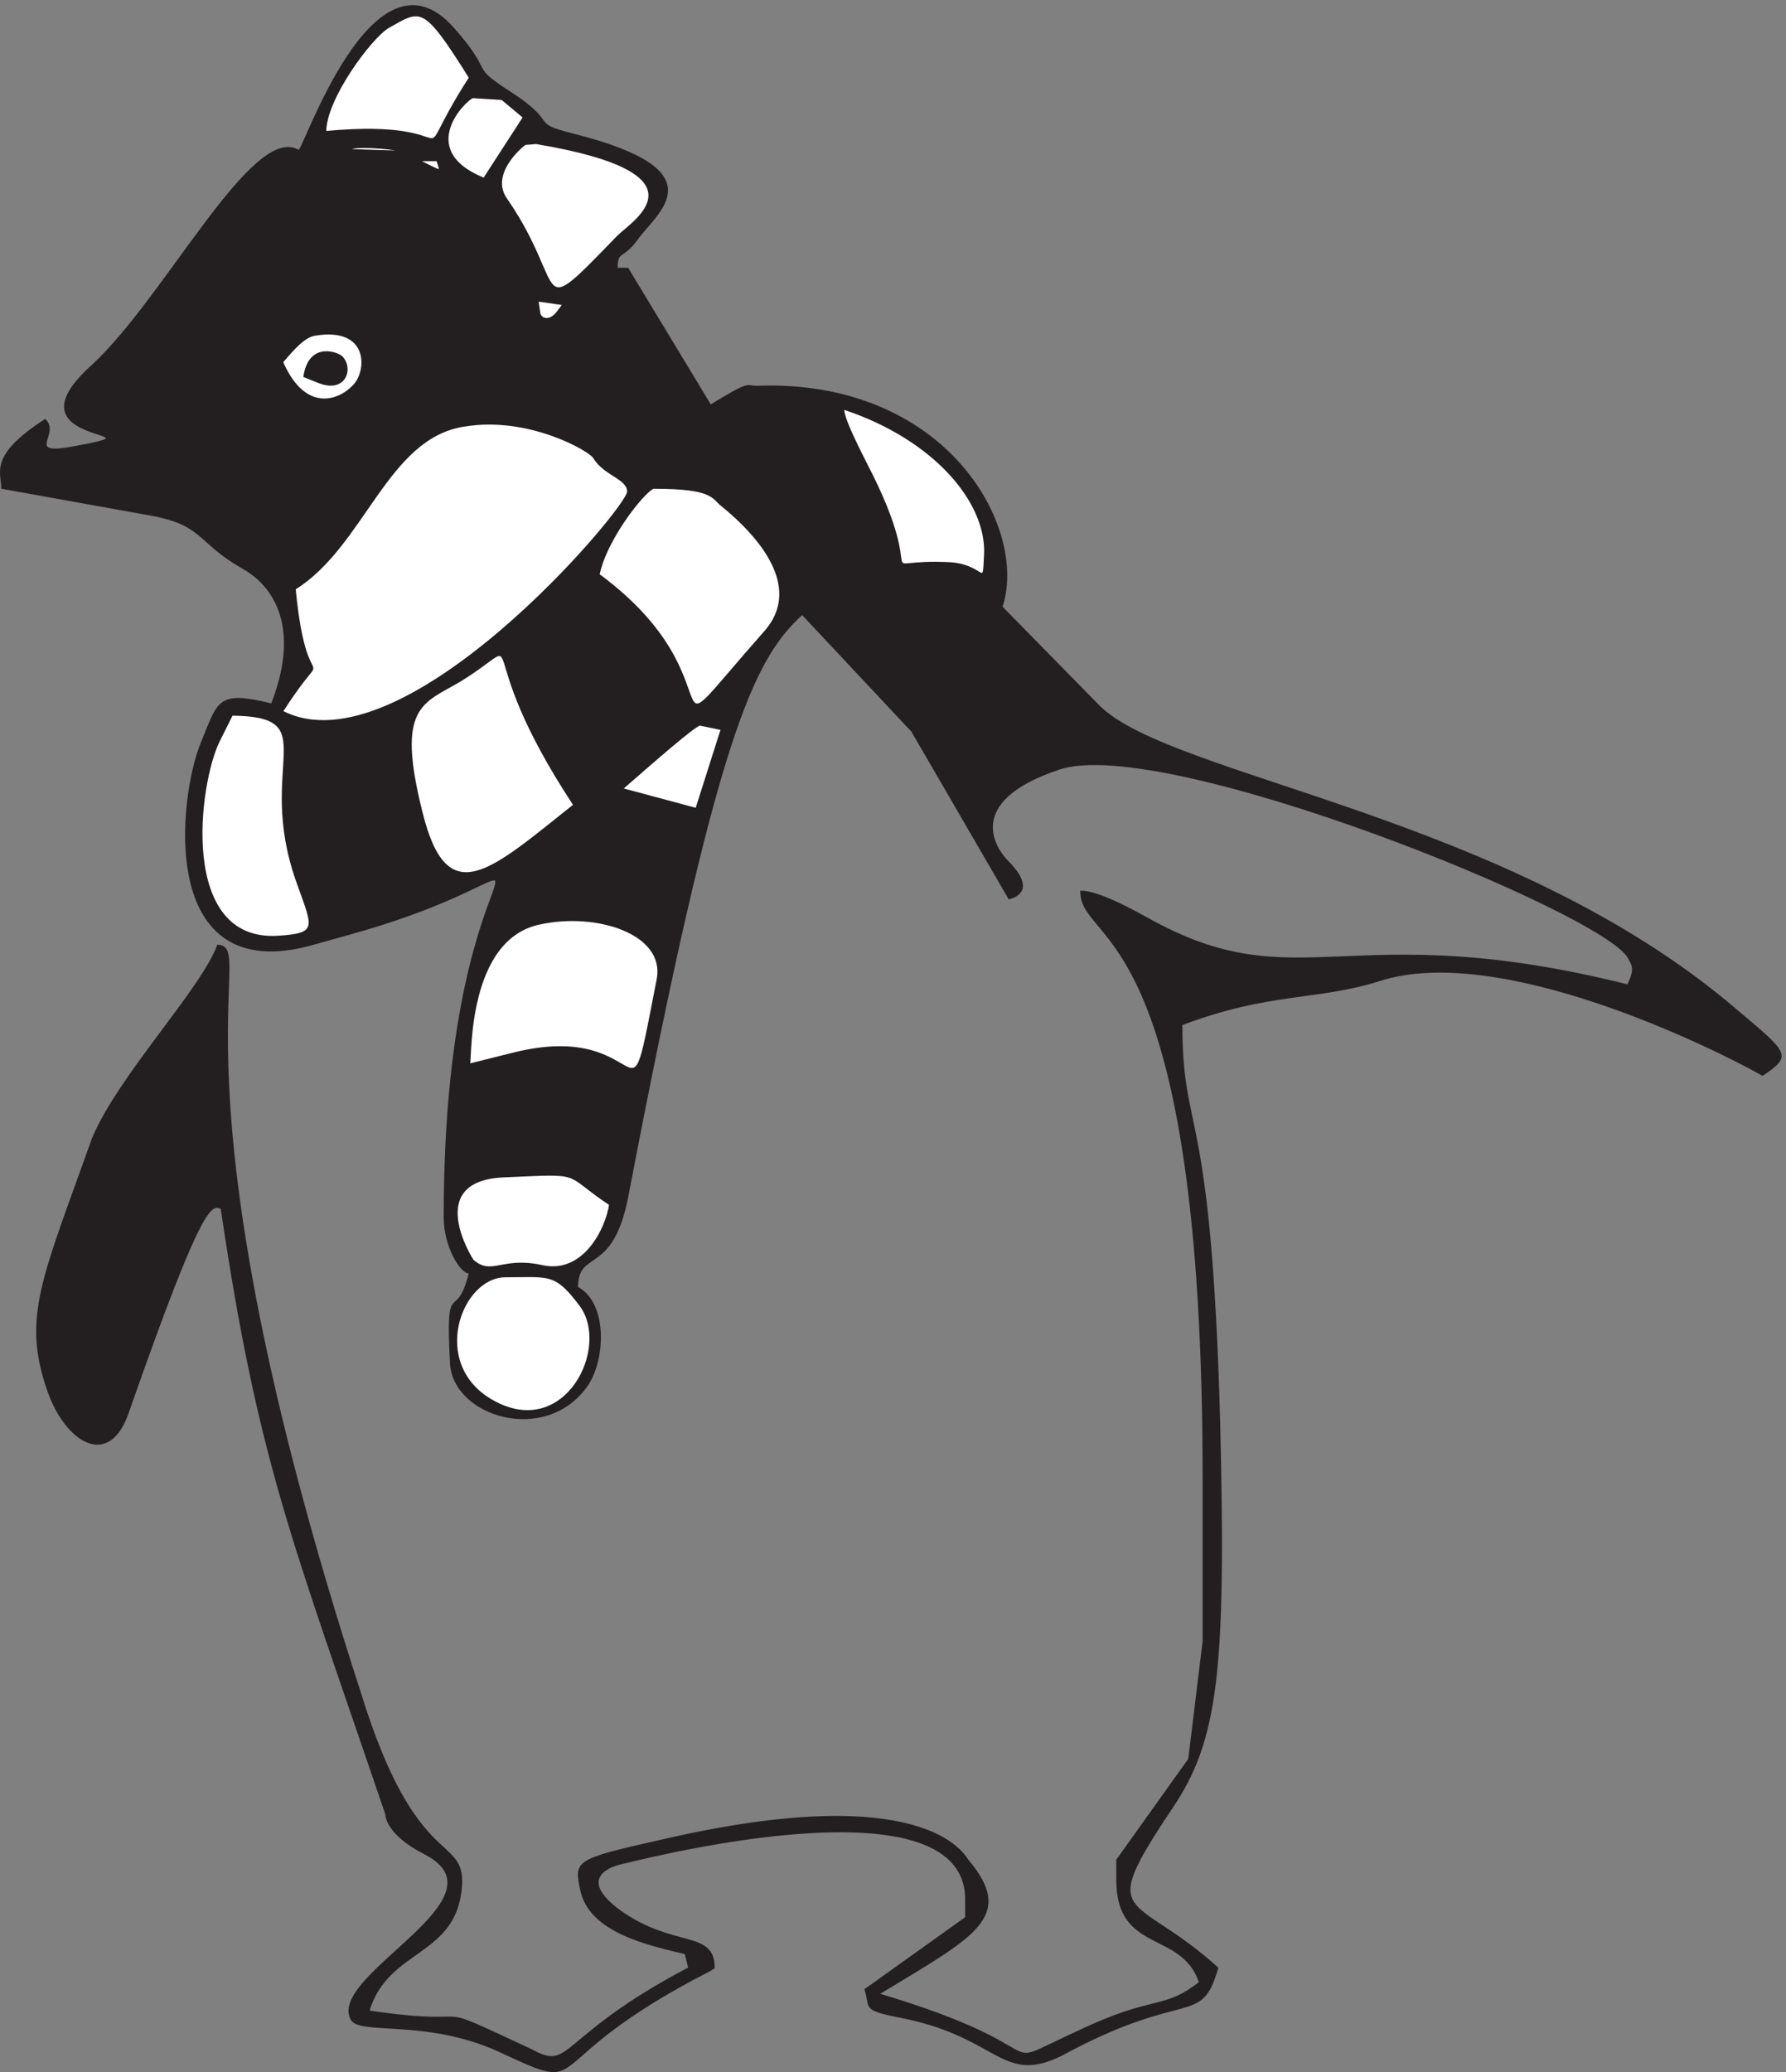 <svg xmlns="http://www.w3.org/2000/svg" xml:space="preserve" width="299.809" height="347.669"><rect width="100%" height="100%" fill="#808080" stroke="none"/><path d="M572.219 2578.96c53.332-60.19 16.945-45.39 71.386-80.64 63.614-40.91 21.668-38.58 80.696-53.37 183.75-46.56 104.304-97.61 79.445-132.86-18.195-24.94-25-12.47-25-36.25h13.609l104.446-172.59c52.082 31.76 44.168 23.78 57.777 23.78 239.582 9.14 342.772-178.25 309.872-278.18l122.63-124.88c90.69-90.95 516.38-137.51 803.47-382.76 65.83-55.71 71.53-57.87 34.03-82.97-64.59 36.41-332.5 168.1-483.48 119.38-79.44-25.11-138.47-13.63-249.58-55.7 0-144.16 36.25-90.79 47.64-499.658 7.92-317.922-2.36-404.211-61.39-490.512-96.39-144.328-47.64-103.418 59.03-199.859-21.53-74.989-38.47-23.95-197.36-110.239-73.89-36.25-78.34 21.61-195.28 46.547-57.92 11.313-44.31 11.313-52.21 36.422l127.07 90.781v22.778c0 161.121-431.247 45.402-434.579 45.402-20.418-4.492-54.586-21.621-1.25-60.203 67.082-47.719 118.055-23.938 118.055-71.488l-5.695-3.5C665.273 10.34 753.746-30.57 628.883 27.301c-93.055 42.07-178.192 19.289-186.11 40.898-26.109 55.703 202.082 152.141 93.055 207.852-48.75 24.941-48.75 48.879-48.75 49.879-118.055 347.511-160.137 442.961-207.777 764.37-12.5 3.32-21.528 16.96-116.805-255.57-25-75.988-80.695-37.41-102.223 26.11-31.804 91.949-6.804 139.67 56.805 317.92 32.918 78.48 137.223 187.39 157.777 243.09 50.973-1.16-75-158.96 180.418-944.78 69.168-223.8 130.555-177.25 127.082-240.757-5.691-90.793-93.054-78.321-116.941-158.961C619.855 54.57 526.801 95.469 670.828 28.46c52.223-28.43 30.695 14.8 198.613 103.43l-4.445 18.121c-47.641 11.308-120.277 27.269-131.668 79.48-7.914 37.41-9.027 38.578 102.086 63.52 329.166 76.148 380.286-16.961 385.966-24.942 61.25-72.668 6.82-96.441-112.36-169.11C1353.05 26.13 1241.8-2.128 1362.08 52.41c95.27 45.39 105.55 24.942 152.08 61.192-22.64 67-104.45 36.41-104.45 129.519v24.949l90.84 127.2 18.19 148.812v196.367c1.11 716.651-154.44 680.241-154.44 749.571 11.39 0 32.91-5.65 84.03-34.08 190.69-106.75 250.83 4.49 606.11-84.14 11.25 21.62 4.44 27.27 1.11 34.09-28.47 56.86-585.7 282.83-718.47 238.6-123.75-40.9-79.45-102.26-65.84-115.89 32.92-32.92 15.97-44.23 2.36-47.72l-122.64 211.17-138.47 147.65c-62.357-56.7-108.885-152.14-220.135-733.61-19.304-102.09-63.609-65.84-63.609-115.719 37.5-19.289 35.277-91.949 11.387-125.039-52.219-72.672-167.914-37.422-171.387 29.59-5.695 113.568 6.805 46.558 23.887 113.568-11.387 0-31.805 34.09-31.805 70.33 0 536.07 207.641 448.62-118.055 357.83l-48.75-13.64c-195.277-54.53-168.054 186.23-139.722 254.41 21.668 52.21 19.304 65.84 88.613 48.72 48.75 125.04-26.113 165.77-36.391 171.59-57.777 32.92-48.75 54.37-114.582 66.84L2.355 1998.66c0 20.45-15.832 40.91 54.586 86.3 19.305-18.13-28.472-46.56 37.36-34.09 124.863 22.78-90.696 0 20.418 101.09 93.054 84.14 204.304 307.78 262.222 272.53 5.692-3.32 94.164 269.2 195.278 154.47" style="fill:#231f20;fill-opacity:1;fill-rule:evenodd;stroke:none" transform="matrix(.133 0 0 -.133 .001 347.733)"/><path d="M572.219 2578.96c53.332-60.19 16.945-45.39 71.386-80.64 63.614-40.91 21.668-38.58 80.696-53.37 183.75-46.56 104.304-97.61 79.445-132.86-18.195-24.94-25-12.47-25-36.25h13.609l104.446-172.59c52.082 31.76 44.168 23.78 57.777 23.78 239.582 9.14 342.772-178.25 309.872-278.18l122.63-124.88c90.69-90.95 516.38-137.51 803.47-382.76 65.83-55.71 71.53-57.87 34.03-82.97-64.59 36.41-332.5 168.1-483.48 119.38-79.44-25.11-138.47-13.63-249.58-55.7 0-144.16 36.25-90.79 47.64-499.658 7.92-317.922-2.36-404.211-61.39-490.512-96.39-144.328-47.64-103.418 59.03-199.859-21.53-74.989-38.47-23.95-197.36-110.239-73.89-36.25-78.34 21.61-195.28 46.547-57.92 11.313-44.31 11.313-52.21 36.422l127.07 90.781v22.778c0 161.121-431.247 45.402-434.579 45.402-20.418-4.492-54.586-21.621-1.25-60.203 67.082-47.719 118.055-23.938 118.055-71.488l-5.695-3.5C665.273 10.34 753.746-30.57 628.883 27.301c-93.055 42.07-178.192 19.289-186.11 40.898-26.109 55.703 202.082 152.141 93.055 207.852-48.75 24.941-48.75 48.879-48.75 49.879-118.055 347.511-160.137 442.961-207.777 764.37-12.5 3.32-21.528 16.96-116.805-255.57-25-75.988-80.695-37.41-102.223 26.11-31.804 91.949-6.804 139.67 56.805 317.92 32.918 78.48 137.223 187.39 157.777 243.09 50.973-1.16-75-158.96 180.418-944.78 69.168-223.8 130.555-177.25 127.082-240.757-5.691-90.793-93.054-78.321-116.941-158.961C619.855 54.57 526.801 95.469 670.828 28.46c52.223-28.43 30.695 14.8 198.613 103.43l-4.445 18.121c-47.641 11.308-120.277 27.269-131.668 79.48-7.914 37.41-9.027 38.578 102.086 63.52 329.166 76.148 380.286-16.961 385.966-24.942 61.25-72.668 6.82-96.441-112.36-169.11C1353.05 26.13 1241.8-2.128 1362.08 52.41c95.27 45.39 105.55 24.942 152.08 61.192-22.64 67-104.45 36.41-104.45 129.519v24.949l90.84 127.2 18.19 148.812v196.367c1.11 716.651-154.44 680.241-154.44 749.571 11.39 0 32.91-5.65 84.03-34.08 190.69-106.75 250.83 4.49 606.11-84.14 11.25 21.62 4.44 27.27 1.11 34.09-28.47 56.86-585.7 282.83-718.47 238.6-123.75-40.9-79.45-102.26-65.84-115.89 32.92-32.92 15.97-44.23 2.36-47.72l-122.64 211.17-138.47 147.65c-62.357-56.7-108.885-152.14-220.135-733.61-19.304-102.09-63.609-65.84-63.609-115.719 37.5-19.289 35.277-91.949 11.387-125.039-52.219-72.672-167.914-37.422-171.387 29.59-5.695 113.568 6.805 46.558 23.887 113.568-11.387 0-31.805 34.09-31.805 70.33 0 536.07 207.641 448.62-118.055 357.83l-48.75-13.64c-195.277-54.53-168.054 186.23-139.722 254.41 21.668 52.21 19.304 65.84 88.613 48.72 48.75 125.04-26.113 165.77-36.391 171.59-57.777 32.92-48.75 54.37-114.582 66.84L2.355 1998.66c0 20.45-15.832 40.91 54.586 86.3 19.305-18.13-28.472-46.56 37.36-34.09 124.863 22.78-90.696 0 20.418 101.09 93.054 84.14 204.304 307.78 262.222 272.53 5.692-3.32 94.164 269.2 195.278 154.47z" style="fill:none;stroke:#231f20;stroke-width:1.667;stroke-linecap:butt;stroke-linejoin:miter;stroke-miterlimit:10;stroke-dasharray:none;stroke-opacity:1" transform="matrix(.133 0 0 -.133 .001 347.733)"/><path d="M490.441 2580.08c-21.57-12.48-79.472-89.66-79.472-131.65 195.277 18.16 96.508-64.68 181.656 68.11-59.035 94.18-61.312 86.24-102.184 63.54" style="fill:#fff;fill-opacity:1;fill-rule:evenodd;stroke:none" transform="matrix(.133 0 0 -.133 .001 347.733)"/><path d="M490.441 2580.08c-21.57-12.48-79.472-89.66-79.472-131.65 195.277 18.16 96.508-64.68 181.656 68.11-59.035 94.18-61.312 86.24-102.184 63.54z" style="fill:none;stroke:#231f20;stroke-width:1.667;stroke-linecap:butt;stroke-linejoin:miter;stroke-miterlimit:10;stroke-dasharray:none;stroke-opacity:1" transform="matrix(.133 0 0 -.133 .001 347.733)"/><path d="M597.145 2491.5c-6.817 0-76.04-65.8 13.613-102.09l49.933 77.13-27.238 22.69-36.308 2.27" style="fill:#fff;fill-opacity:1;fill-rule:evenodd;stroke:none" transform="matrix(.133 0 0 -.133 .001 347.733)"/><path d="M597.145 2491.5c-6.817 0-76.04-65.8 13.613-102.09l49.933 77.13-27.238 22.69z" style="fill:none;stroke:#231f20;stroke-width:1.667;stroke-linecap:butt;stroke-linejoin:miter;stroke-miterlimit:10;stroke-dasharray:none;stroke-opacity:1" transform="matrix(.133 0 0 -.133 .001 347.733)"/><path d="M662.941 2432.5c-2.269-1.12-47.668-37.46-22.707-70.39 77.164-112.38 29.516-158.93 139.582-45.4 18.168 18.16 121.43 79.47-103.261 116.93l-13.614-1.14" style="fill:#fff;fill-opacity:1;fill-rule:evenodd;stroke:none" transform="matrix(.133 0 0 -.133 .001 347.733)"/><path d="M662.941 2432.5c-2.269-1.12-47.668-37.46-22.707-70.39 77.164-112.38 29.516-158.93 139.582-45.4 18.168 18.16 121.43 79.47-103.261 116.93z" style="fill:none;stroke:#231f20;stroke-width:1.667;stroke-linecap:butt;stroke-linejoin:miter;stroke-miterlimit:10;stroke-dasharray:none;stroke-opacity:1" transform="matrix(.133 0 0 -.133 .001 347.733)"/><path d="m447.27 2428.02-9.079-2.26 72.637-2.26c-27.238 5.65-56.75 5.65-63.558 4.52" style="fill:#fff;fill-opacity:1;fill-rule:evenodd;stroke:none" transform="matrix(.133 0 0 -.133 .001 347.733)"/><path d="m447.27 2428.02-9.079-2.26 72.637-2.26c-27.238 5.65-56.75 5.65-63.558 4.52z" style="fill:none;stroke:#231f20;stroke-width:1.667;stroke-linecap:butt;stroke-linejoin:miter;stroke-miterlimit:10;stroke-dasharray:none;stroke-opacity:1" transform="matrix(.133 0 0 -.133 .001 347.733)"/><path d="M542.625 2405.19c14.73-6.83 13.602-7.97 9.066 6.83h-22.668l13.602-6.83" style="fill:#fff;fill-opacity:1;fill-rule:evenodd;stroke:none" transform="matrix(.133 0 0 -.133 .001 347.733)"/><path d="M542.625 2405.19c14.73-6.83 13.602-7.97 9.066 6.83h-22.668z" style="fill:none;stroke:#231f20;stroke-width:1.667;stroke-linecap:butt;stroke-linejoin:miter;stroke-miterlimit:10;stroke-dasharray:none;stroke-opacity:1" transform="matrix(.133 0 0 -.133 .001 347.733)"/><path d="M681.145 2219.05c2.265-7.94 13.574-10.21 22.621 2.27l6.785 9.08-31.664 4.54 2.258-15.89" style="fill:#fff;fill-opacity:1;fill-rule:evenodd;stroke:none" transform="matrix(.133 0 0 -.133 .001 347.733)"/><path d="M681.145 2219.05c2.265-7.94 13.574-10.21 22.621 2.27l6.785 9.08-31.664 4.54z" style="fill:none;stroke:#231f20;stroke-width:1.667;stroke-linecap:butt;stroke-linejoin:miter;stroke-miterlimit:10;stroke-dasharray:none;stroke-opacity:1" transform="matrix(.133 0 0 -.133 .001 347.733)"/><path d="M397.355 2191.82c-13.609-2.28-27.218-18.19-40.832-34.09 28.36-64.79 71.457-50.01 90.739-28.42 17.015 19.32 18.152 73.87-49.907 62.51" style="fill:#fff;fill-opacity:1;fill-rule:evenodd;stroke:none" transform="matrix(.133 0 0 -.133 .001 347.733)"/><path d="M397.355 2191.82c-13.609-2.28-27.218-18.19-40.832-34.09 28.36-64.79 71.457-50.01 90.739-28.42 17.015 19.32 18.152 73.87-49.907 62.51z" style="fill:none;stroke:#231f20;stroke-width:1.667;stroke-linecap:butt;stroke-linejoin:miter;stroke-miterlimit:10;stroke-dasharray:none;stroke-opacity:1" transform="matrix(.133 0 0 -.133 .001 347.733)"/><path d="M431.367 2164.55c14.738-14.8 4.535-46.67-30.613-31.87l-17.008 6.82c6.801 44.39 43.086 29.6 47.621 25.05" style="fill:#231f20;fill-opacity:1;fill-rule:evenodd;stroke:none" transform="matrix(.133 0 0 -.133 .001 347.733)"/><path d="M431.367 2164.55c14.738-14.8 4.535-46.67-30.613-31.87l-17.008 6.82c6.801 44.39 43.086 29.6 47.621 25.05z" style="fill:none;stroke:#231f20;stroke-width:1.667;stroke-linecap:butt;stroke-linejoin:miter;stroke-miterlimit:10;stroke-dasharray:none;stroke-opacity:1" transform="matrix(.133 0 0 -.133 .001 347.733)"/><path d="M1094.21 2028.19c83.97-162.39-4.53-118.1 105.52-123.78 44.25-3.4 40.84-34.06 43.12 10.23 3.4 66.99-64.67 146.49-178.13 183.95 0-6.82 3.4-19.31 29.49-70.4" style="fill:#fff;fill-opacity:1;fill-rule:evenodd;stroke:none" transform="matrix(.133 0 0 -.133 .001 347.733)"/><path d="M1094.21 2028.19c83.97-162.39-4.53-118.1 105.52-123.78 44.25-3.4 40.84-34.06 43.12 10.23 3.4 66.99-64.67 146.49-178.13 183.95 0-6.82 3.4-19.31 29.49-70.4z" style="fill:none;stroke:#231f20;stroke-width:1.667;stroke-linecap:butt;stroke-linejoin:miter;stroke-miterlimit:10;stroke-dasharray:none;stroke-opacity:1" transform="matrix(.133 0 0 -.133 .001 347.733)"/><path d="M585.801 2077.14c-97.629-14.76-125.985-151.07-213.395-205.6 14.762-156.76 48.813-53.4-15.883-154.5 153.223-78.36 435.832 256.74 435.832 277.19 0 17.02-29.5 20.44-43.117 43.15-5.695 9.11-82.863 53.4-163.437 39.76" style="fill:#fff;fill-opacity:1;fill-rule:evenodd;stroke:none" transform="matrix(.133 0 0 -.133 .001 347.733)"/><path d="M585.801 2077.14c-97.629-14.76-125.985-151.07-213.395-205.6 14.762-156.76 48.813-53.4-15.883-154.5 153.223-78.36 435.832 256.74 435.832 277.19 0 17.02-29.5 20.44-43.117 43.15-5.695 9.11-82.863 53.4-163.437 39.76z" style="fill:none;stroke:#231f20;stroke-width:1.667;stroke-linecap:butt;stroke-linejoin:miter;stroke-miterlimit:10;stroke-dasharray:none;stroke-opacity:1" transform="matrix(.133 0 0 -.133 .001 347.733)"/><path d="M826.336 1998.74c-6.813 3.42-60.156-60.18-70.367-109.03 186.113-137.41 53.344-248.71 207.687-73.82 44.254 47.7 13.61 106.75-53.343 161.29-11.348 9.08-10.211 21.56-83.977 21.56" style="fill:#fff;fill-opacity:1;fill-rule:evenodd;stroke:none" transform="matrix(.133 0 0 -.133 .001 347.733)"/><path d="M826.336 1998.74c-6.813 3.42-60.156-60.18-70.367-109.03 186.113-137.41 53.344-248.71 207.687-73.82 44.254 47.7 13.61 106.75-53.343 161.29-11.348 9.08-10.211 21.56-83.977 21.56z" style="fill:none;stroke:#231f20;stroke-width:1.667;stroke-linecap:butt;stroke-linejoin:miter;stroke-miterlimit:10;stroke-dasharray:none;stroke-opacity:1" transform="matrix(.133 0 0 -.133 .001 347.733)"/><path d="M581.223 1755.7c-47.696-28.37-82.895-30.66-48.828-165.81 31.793-129.46 88.574-72.67 191.906 9.11-137.399 208.95-47.692 215.77-143.078 156.7" style="fill:#fff;fill-opacity:1;fill-rule:evenodd;stroke:none" transform="matrix(.133 0 0 -.133 .001 347.733)"/><path d="M581.223 1755.7c-47.696-28.37-82.895-30.66-48.828-165.81 31.793-129.46 88.574-72.67 191.906 9.11-137.399 208.95-47.692 215.77-143.078 156.7z" style="fill:none;stroke:#231f20;stroke-width:1.667;stroke-linecap:butt;stroke-linejoin:miter;stroke-miterlimit:10;stroke-dasharray:none;stroke-opacity:1" transform="matrix(.133 0 0 -.133 .001 347.733)"/><path d="M277.07 1680.72c-27.23-53.36-53.324-256.54 74.879-247.46 51.047 3.41 43.117 11.35 22.692 69.25-52.188 147.55 37.437 208.85-81.684 209.99l-15.887-31.78" style="fill:#fff;fill-opacity:1;fill-rule:evenodd;stroke:none" transform="matrix(.133 0 0 -.133 .001 347.733)"/><path d="M277.07 1680.72c-27.23-53.36-53.324-256.54 74.879-247.46 51.047 3.41 43.117 11.35 22.692 69.25-52.188 147.55 37.437 208.85-81.684 209.99z" style="fill:none;stroke:#231f20;stroke-width:1.667;stroke-linecap:butt;stroke-linejoin:miter;stroke-miterlimit:10;stroke-dasharray:none;stroke-opacity:1" transform="matrix(.133 0 0 -.133 .001 347.733)"/><path d="M883.168 1700.03c-9.078-3.41-53.348-42-97.617-80.61l93.082-24.97 31.777 99.9-27.242 5.68" style="fill:#fff;fill-opacity:1;fill-rule:evenodd;stroke:none" transform="matrix(.133 0 0 -.133 .001 347.733)"/><path d="M883.168 1700.03c-9.078-3.41-53.348-42-97.617-80.61l93.082-24.97 31.777 99.9z" style="fill:none;stroke:#231f20;stroke-width:1.667;stroke-linecap:butt;stroke-linejoin:miter;stroke-miterlimit:10;stroke-dasharray:none;stroke-opacity:1" transform="matrix(.133 0 0 -.133 .001 347.733)"/><path d="M681.098 1449.02c-91.934-19.29-86.254-166.84-88.535-177.05l54.484 13.6c179.324 45.4 140.742-121.44 182.738 94.22 10.211 56.75-76.043 85.13-148.687 69.23" style="fill:#fff;fill-opacity:1;fill-rule:evenodd;stroke:none" transform="matrix(.133 0 0 -.133 .001 347.733)"/><path d="M681.098 1449.02c-91.934-19.29-86.254-166.84-88.535-177.05l54.484 13.6c179.324 45.4 140.742-121.44 182.738 94.22 10.211 56.75-76.043 85.13-148.687 69.23z" style="fill:none;stroke:#231f20;stroke-width:1.667;stroke-linecap:butt;stroke-linejoin:miter;stroke-miterlimit:10;stroke-dasharray:none;stroke-opacity:1" transform="matrix(.133 0 0 -.133 .001 347.733)"/><path d="M635.727 1130.02c-103.231-4.54-39.707-104.45-38.579-105.59 23.836-20.43 36.309 4.54 87.36-6.8 52.18-11.36 80.527 46.54 85.07 77.19-61.254 40.87-29.488 39.74-133.851 35.2" style="fill:#fff;fill-opacity:1;fill-rule:evenodd;stroke:none" transform="matrix(.133 0 0 -.133 .001 347.733)"/><path d="M635.727 1130.02c-103.231-4.54-39.707-104.45-38.579-105.59 23.836-20.43 36.309 4.54 87.36-6.8 52.18-11.36 80.527 46.54 85.07 77.19-61.254 40.87-29.488 39.74-133.851 35.2z" style="fill:none;stroke:#231f20;stroke-width:1.667;stroke-linecap:butt;stroke-linejoin:miter;stroke-miterlimit:10;stroke-dasharray:none;stroke-opacity:1" transform="matrix(.133 0 0 -.133 .001 347.733)"/><path d="M638.02 1003.97c-56.754 0-97.606-111.282-15.887-156.708 90.797-51.106 149.808 66.992 110.086 120.367-31.781 42.031-38.594 36.341-94.199 36.341" style="fill:#fff;fill-opacity:1;fill-rule:evenodd;stroke:none" transform="matrix(.133 0 0 -.133 .001 347.733)"/><path d="M638.02 1003.97c-56.754 0-97.606-111.282-15.887-156.708 90.797-51.106 149.808 66.992 110.086 120.367-31.781 42.031-38.594 36.341-94.199 36.341z" style="fill:none;stroke:#231f20;stroke-width:1.667;stroke-linecap:butt;stroke-linejoin:miter;stroke-miterlimit:10;stroke-dasharray:none;stroke-opacity:1" transform="matrix(.133 0 0 -.133 .001 347.733)"/></svg>
